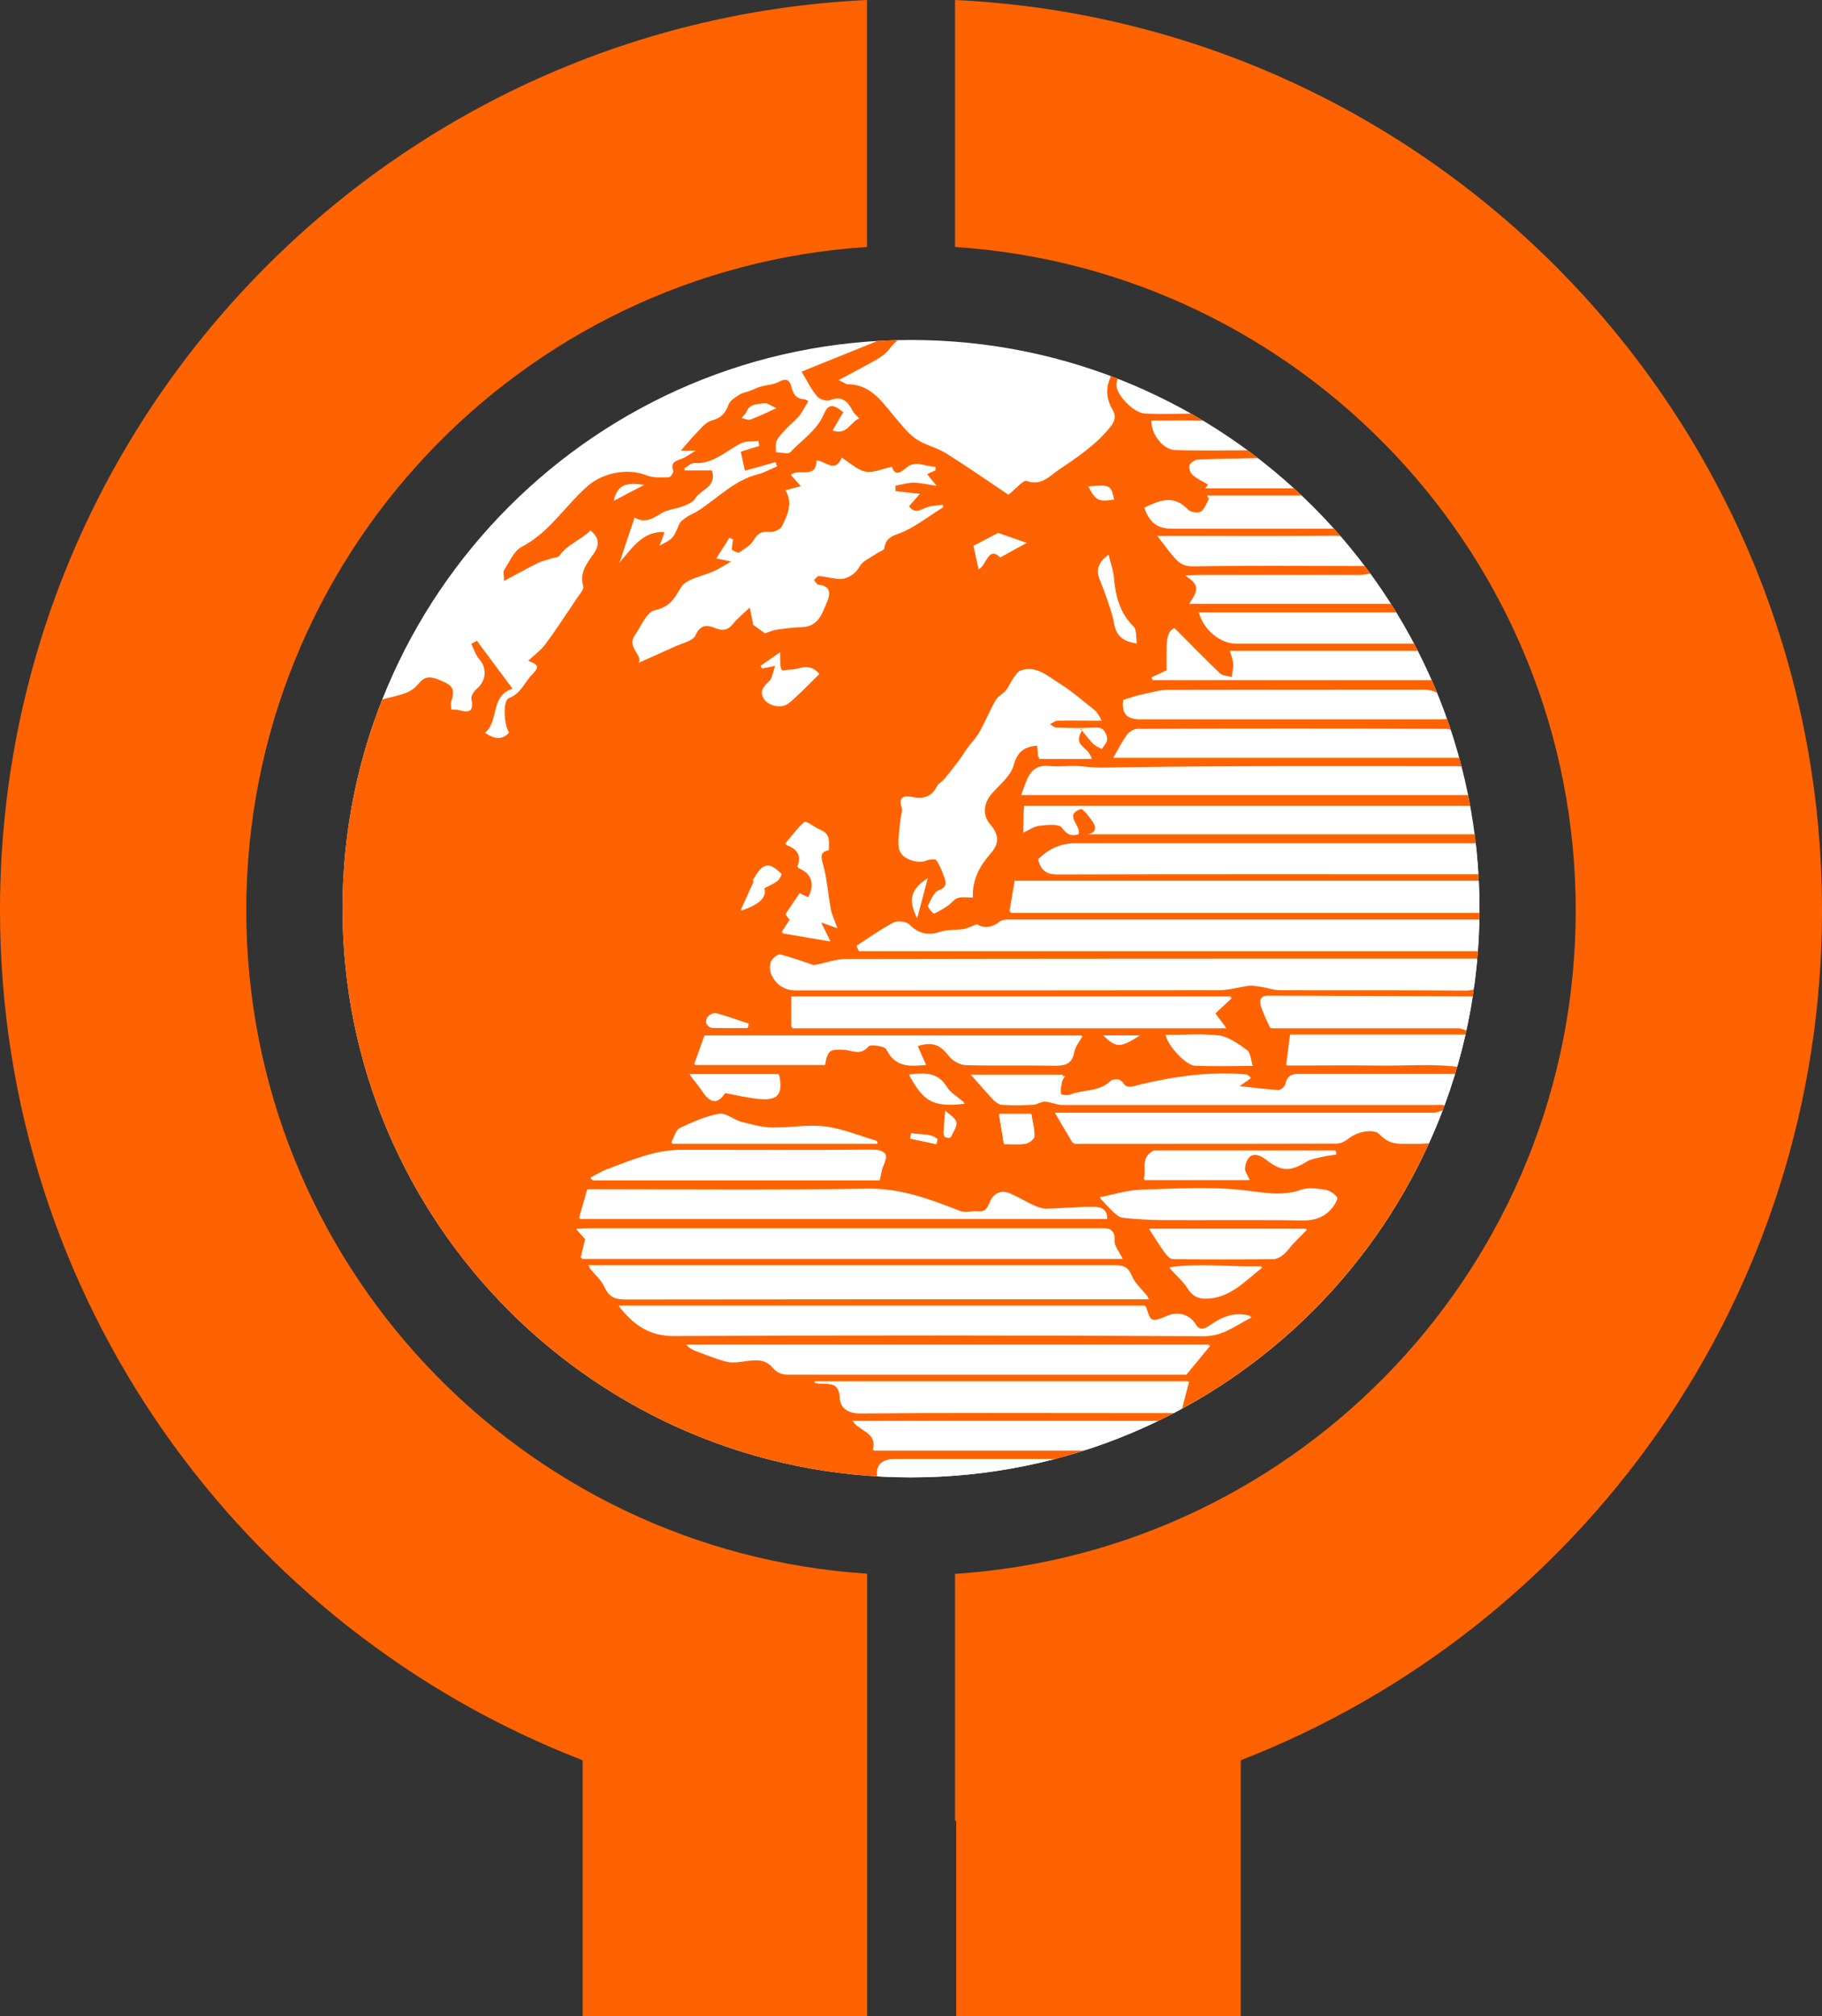 <svg xmlns="http://www.w3.org/2000/svg" xmlns:xlink="http://www.w3.org/1999/xlink" id="a" viewBox="0 0 93.88 103.85"><rect x="0" y="0" width="93.88" height="103.85" fill="#333333" stroke="none"/><defs><style>.c{fill:none;}.c,.d,.e{stroke-width:0px;}.f{clip-path:url(#b);}.d{fill:#ff6200;}.e{fill:#fff;}</style><clipPath id="b"><path class="c" d="m17.65,46.8c0,16.18,13.12,29.29,29.29,29.29s29.29-13.11,29.29-29.29-13.11-29.29-29.29-29.29-29.29,13.11-29.29,29.29"></path></clipPath></defs><path class="d" d="m44.67,81.05c-17.85-1.17-31.98-16.02-31.98-34.17S26.82,13.88,44.67,12.72V0C19.8,1.18,0,21.72,0,46.88c0,19.96,12.46,36.99,30.02,43.78v13.18h14.66v-22.78h-.01v-.02Z"></path><path class="d" d="m93.88,46.88C93.88,21.72,74.08,1.18,49.21,0v12.72c17.85,1.17,31.98,16.02,31.98,34.17s-14.12,33-31.98,34.17v12.72s.04,0,.06,0v10.08h14.66v-13.2c17.53-6.81,29.95-23.83,29.95-43.76Z"></path><path class="e" d="m46.94,76.09c16.18,0,29.29-13.11,29.29-29.29s-13.11-29.29-29.29-29.29-29.29,13.12-29.29,29.29,13.11,29.29,29.29,29.29"></path><g class="f"><path class="d" d="m48.25,58.93c.02-.09.04-.17.06-.26-.4-.33-.91-.2-1.35-.31-.02.09-.04.18-.06.28.45.1.91.19,1.36.29m.46-1.71c-.04.47-.06.78-.08,1.09,0,.08.02.22.07.25.08.04.27.05.28.01.12-.25.33-.54.29-.77-.04-.21-.35-.38-.56-.59m8.14-3.88c.68.65.88.63,1.87,0h-1.87Zm-23.66-28.36c-.89-.12-1.38-.06-1.58.83.62-.33,1.1-.58,1.58-.83m14.6,20.27c-.89.58-.99,1.13-.54,2.04.17-.63.33-1.26.54-2.04m9.61-19.51c-.18-.76-.19-.77-1.34-.68.4.74.51.8,1.34.68m-17.41-4.71c-.28-.12-.45-.27-.6-.25-.34.05-.76,0-.94.44-.05.12-.17.21-.25.32.15.03.33.12.45.08.4-.14.77-.33,1.33-.58m-1.47,31.92c.02-.07.04-.14.06-.21-.56-.18-1.12-.38-1.68-.54-.11-.03-.3.05-.39.14-.09.08-.15.26-.12.36.03.1.18.23.29.24.62.02,1.23.01,1.85.01m.85-7.2c.26-.14.49-.23.67-.37.11-.08.24-.34.22-.36-.17-.16-.37-.33-.58-.4-.13-.04-.36.05-.47.16-.17.16-.28.39-.42.6.02,0,.04.01.07.02-.22.49-.44.97-.68,1.5q1.38-.45,1.2-1.13m12.05-18.33c-.45.24-.92.48-1.28.67.1.47.18.83.26,1.21.4-.16.49-1.23,1.12-.61.47-.26.85-.47,1.37-.75-.6-.21-1.03-.36-1.47-.51m-1.74,29.39c-.34-.3-.71-.5-.9-.81-.49-.79-1.19-.71-1.94-.63.75,1.37,1.25,1.63,2.84,1.45m3.45.58h-1.67c.09.52.17,1,.25,1.5.36,0,.75.04,1.11-.02.18-.03.46-.24.46-.37.02-.35-.09-.71-.15-1.1m5.43-24.3c-.06-.32,0-.71-.18-.88-.7-.7-.92-1.54-1-2.48-.03-.4-.18-.79-.28-1.21-.53.38-.64.76-.48,1.22.12.33.26.65.37.98.14.42.31.85.38,1.29.12.65.4.97,1.19,1.08m-18.64,1.16c-.13.35-.15.62-.29.76-.28.28-.55.53-.29.94.23.36.91.52,1.28.22.56-.46,1.06-1,1.58-1.51-.56-.65-1.07-.19-1.54-.22-.14,0-.37.07-.4.01-.08-.13-.07-.32-.08-.48,0-.11,0-.22,0-.43-.39.27-.7.48-1.01.7.03.05.05.09.08.14.15-.03.31-.06.67-.13m21.88-12.99c.02-.06.03-.13.05-.19-1.26-.58-2.51-1.18-3.77-1.75-.34-.15-.63.15-.57.54.08.53.92,1.37,1.48,1.39.94.04,1.88,0,2.82,0m-24.46,35c.66.12,1.25.27,1.84.31.89.06,1.14-.28.94-1.23h-4.59c.28.37.47.59.63.83.41.64.81.66,1.18.08m22.72-2.93c.13.56,1.02,1.51,1.49,1.53.96.04,1.92.01,2.97.01-.1-.32-.11-.65-.27-.76-.44-.31-.92-.68-1.43-.75-.9-.12-1.83-.03-2.76-.03m.19,11.97c.39.43.7.69.9,1.01.23.37.49.55.95.55,1.26-.02,2.02-.92,2.92-1.61-1.6.04-3.2-.18-4.77.05m-.95-43.66c-.03.68.6,1.49,1.21,1.51,1.37.04,2.74.01,4.11.01-.5-.47-1.02-.83-1.55-1.16-.24-.15-.51-.34-.77-.35-.98-.04-1.97-.02-3-.02m2.91,3.31c-.05.06-.1.12-.14.18h4.94c-.58-.53-1.08-.99-1.59-1.45-.07-.06-.17-.11-.26-.11-1.15.02-2.3.03-3.45.08-.16,0-.4.15-.45.29-.05.14.04.41.17.51.23.2.53.33.8.5m-19.11,22.84c-.15-.42-.29-.69-.34-.98-.14-.74-.19-1.5-.38-2.23-.11-.42-.23-.72.28-.81-.01-.28.04-.55-.06-.73-.1-.17-.36-.26-.55-.37-.21-.12-.55-.36-.61-.3-.35.31-.63.7-1,1.12.7.26.84.66.63,1.19.73.29.94.91.56,1.57-.19-.09-.38-.19-.44-.21-.28.41-.49.72-.73,1.08.04.05.14.17.22.28-.17.26-.32.49-.42.65.84.14,1.67.29,2.48.42-.13-.26-.27-.55-.48-.98.34.12.51.18.84.3m-6.47-23.58c.28.86-.6.98-.87,1.46-.11.19-.41.3-.64.39-.36.14-.79.16-1.1.36-.46.29-.88.53-1.37.21-.26.76-.49,1.47-.78,2.33.69-.81,1.2-1.61,2.31-1.58-.05.16-.07.26-.11.35-.04.11-.08.21-.15.36.74-.38.72-.39,1.02-1.1.06-.15.24-.27.38-.37.18-.13.4-.2.58-.32,1.02-.65,1.87-1.58,3.1-1.89.34-.09.66-.27.99-.41-.03-.07-.05-.14-.08-.22-.56.16-1.12.32-1.58.44-.08-.39-.15-.69-.21-.98.32-.09.63-.19.95-.29-.01-.09-.03-.18-.04-.26-.29.03-.62,0-.87.11-.8.39-1.45,1.1-2.45,1.03-.16,0-.33.17-.5.27,0,.04.01.08.02.11h1.39Zm8.53,34.68v-.11c-.87-.25-1.73-.62-2.62-.73-.9-.11-1.84.08-2.76.05-.54-.01-1.08-.16-1.61-.3-.39-.1-.79-.47-1.13-.4-.7.13-1.38.43-2.03.74-.2.09-.27.45-.44.75h10.58Zm23.64.56c0-.05,0-.11,0-.16h-9.37c-.74.41-.32,1.03-.52,1.47h5.43c-.09-.23-.26-.44-.24-.62.1-.73.52-.87,1.1-.42.78.61,1.23.61,2.08.09.25-.15.57-.19.87-.26.21-.05.43-.07.64-.1m-9.6,3.87c.3.46.53.83.78,1.18.1.14.27.33.41.33,1.72.02,3.45.02,5.17,0,.18,0,.38-.11.53-.23.19-.16.33-.37.5-.56.21-.22.43-.43.72-.73h-8.11Zm-3.3,11.86h-9.77q-1.16,0-.9,1.1c.03.14.04.28.06.43,3.65.1,7.21-.04,10.61-1.53m11.52-49.68h-5.27c.03.06.06.11.1.17-.13.23-.22.54-.42.66-.15.09-.54.03-.66-.11-.75-.79-1.49-.46-2.25-.09.28.78.68,1.08,1.42,1.08h8.71c-.66-.7-1.19-1.26-1.63-1.71m-7.83,2.08c.29.37.51.68.75.97.28.34.53.61,1.09.6,2.79-.05,5.58-.02,8.37-.02h.75c-.31-.41-.56-.68-.75-.99-.26-.45-.61-.57-1.12-.57-2.81.03-5.62.01-8.44.01h-.64Zm11.23,1.89c-.3.05-.55.12-.79.12-2.76,0-5.51,0-8.27,0-.21,0-.42.02-.74.03.77.49.69.75.21,1.46h10.65c-.39-.59-.75-1.14-1.06-1.62m-14.13,32.27c.25.26.44.49.66.69.13.12.29.26.45.28.66.07,1.33.11,2,.12,2.44.01,4.88-.02,7.31.02.65,0,1.14-.2,1.52-.68.12-.15.28-.45.23-.51-.14-.16-.38-.31-.6-.34-.39-.05-.83-.12-1.19,0-.98.34-1.89.16-2.89.04-1.76-.21-3.57-.09-5.35-.04-.7.02-1.4.25-2.1.38-.03,0-.05.06-.03.04m5.03-30.21c.24.91,1.12,1.61,1.91,1.61h9.45c-.37-.66-.68-1.19-.92-1.61h-10.44Zm11.49,1.98h-9.89c.07.27.16.46.17.66.01.23-.05.46-.07.69-.21-.06-.47-.06-.61-.19-.77-.74-1.52-1.5-2.34-2.33-.33.11-.4.53-.41.97-.01.43,0,.86,0,1.2-.32.16-.55.26-.78.37.02.05.04.09.06.14h14.57c-.04-.15-.04-.31-.1-.43-.2-.39-.42-.77-.59-1.09m-27.94,27.29c.06-.25.08-.5.17-.71.24-.56.29-.84-.54-.83-3.26.03-6.52.01-9.78,0-1.39,0-2.63.55-3.89,1.02-.28.1-.53.27-.79.41.02.04.04.07.05.11h14.78Zm-.29,13.91h.8c2.48,0,4.96,0,7.45,0,1.09,0,2.19,0,3.28,0,.27,0,.58.18.81.1.86-.31,1.7-.67,2.53-1.05.23-.1.42-.3.62-.45-.03-.03-.07-.07-.1-.1h-16.44c.36.56,1.28.57,1.04,1.49m12.84-38.65c-.08.7.16,1,.92,1,5.13,0,10.26,0,15.38,0,.18,0,.37-.02.59-.03-.04-.18-.07-.32-.11-.46q-.27-1.04-1.32-1.04c-4.37,0-8.74,0-13.11.01-.48,0-.96.15-1.44.25-.28.06-.55.16-.91.27m-15.36,18.8c.15-.79.25-.81.98-.78.4.02.85.32,1.26-.17.11-.14.89-.01.98.18.47.97,1.25.82,1.99.77-.15-.33-.29-.64-.43-.97.85-.29,1.27.04,1.67.56.17.22.53.41.81.42,1.51.04,3.03,0,4.54.03.54,0,.92-.05,1.04-.69.05-.3.28-.56.43-.84h-19.43c-.19.53-.36,1-.54,1.49h6.69Zm14.85-15.82h18.01c-.1-.39-.14-.77-.29-1.1-.08-.18-.34-.39-.52-.39-5.32-.02-10.64-.02-15.96,0-.18,0-.42.15-.53.3-.26.35-.45.75-.71,1.19m-15.32,32.14s0,.05,0,.07c.12.01.24.03.36.03.51,0,.91.04.94.75.02.46.33.79.98.78,4.36-.04,8.71-.02,13.06-.02h3.47c.14-.54.27-1.06.42-1.62h-19.22Zm24.28-16.29c1.65,0,3.14-.02,4.63,0,1.46.03,2.93-.12,4.43.1.26-1.12.54-2.35.81-3.56-.1-.05-.12-.07-.13-.07-3.55-.01-7.11-.03-10.66-.04-.46,0-.45.31-.35.61.12.35.29.67.45,1.04h4.72c1.64,0,3.28,0,4.92,0,.17,0,.33.09.5.14-.02.07-.03.14-.05.2h-9.07c-.07.52-.13,1-.2,1.57m-36.44,7.91h27.17c.02-.61-.47-.58-.78-.58-.78-.01-1.55.07-2.33.09-.22,0-.45-.09-.65-.18-.41-.19-.8-.43-1.22-.6-.46-.2-.85.01-1.02.43-.14.34-.25.54-.65.5-.29-.03-.62.08-.88-.02-1.55-.61-3.06-1.18-4.8-1.15-4.79.08-9.59.03-14.42.03-.14.49-.28.98-.43,1.5m26.17-19.83h20.14c-.08-.53-.14-1.01-.21-1.47h-23.2c-.01.16-.03.3-.03.44,0,.32-.01.63-.02.95.28-.13.55-.33.85-.36.39-.05,1-.11,1.14.1.28.39.52.44.86.34.17-.46-.78-.97.11-1.3.11-.04.43.38.6.62.21.3.23.59-.24.68m-2.52,1.34c.15.63.51.73,1.01.73,7.04-.02,14.08-.01,21.13-.01h.77c-.06-.58-.11-1.08-.16-1.55h-.85c-6.66,0-13.33,0-19.99,0-.77,0-1.39.31-1.92.83m-.9-3.36h23.24c-.08-.32-.22-.63-.22-.95,0-.47-.23-.54-.63-.54-5.74,0-11.48-.03-17.22.06-.65.01-1.28.04-1.92-.04-.6-.08-1.22.03-1.83-.03-.56-.05-.87.19-1.09.64-.11.24-.19.5-.33.86m9.73,28.35h-26.95c.19.18.41.27.63.35.38.14.76.29,1.15.41.21.07.44.12.66.11.68-.01,1.43-.37,1.98.27.26.3.5.36.84.36,6.69,0,13.37,0,20.06,0h.42c.45-.54.82-.99,1.23-1.49m-21.54-16.35h22.37c-.2-.26-.36-.48-.57-.76.27-.25.53-.5.87-.81h-22.67v1.57Zm11.25-5.94h24.48c-.05-.56-.09-1.07-.14-1.59h-24.07c-.09.51-.17,1.03-.27,1.59m5.78,17.82c-.17-.36-.44-.66-.42-.94.04-.64-.33-.58-.74-.58-8.75,0-17.5,0-26.26,0-.2,0-.4.02-.7.03.22.24.37.4.47.52-.08.34-.15.63-.23.97h27.87Zm1.21,2.47h-27.14c.75.95,1.55,1.5,2.78,1.5,9.11-.04,18.22-.04,27.33.01,1,0,1.6-.54,2.47-.97-.88-.25-1.5.05-2.09.46-.29.2-.53.34-.78-.07-.28-.46-.89-.63-1.4-.42-.86.37-.9.35-1.18-.51m-2.29-30.21c-.15-.21-.2-.33-.29-.4-.62-.49-1.22-1.02-1.89-1.43-.58-.36-1.14-.9-1.93-.63-.16.06-.29.25-.39.4-.14.19-.22.42-.37.6-.16.2-.43.32-.55.54-.3.53-.54,1.1-.83,1.63-.17.29-.41.54-.61.81-.16.22-.3.45-.46.67-.24.32-.5.64-.75.95-.11.13-.29.21-.36.35-.29.58-.73.67-1.32.55-.38-.08-.69,0-.5.55.06.16-.05.38-.06.57-.04.5-.15,1.02-.09,1.51.05.45.92.74,1.35.56.16-.07.48-.1.54-.02.2.3.34.65.46.99.1.28.13.51-.29.66-.25.09-.4.51-.55.8-.02.04.22.31.26.29.26-.11.5-.26.73-.42.17-.12.31-.33.49-.38.24-.07.51-.02.78-.02-.05-.92.36-1.64.91-2.27.41-.46.47-.91.05-1.38-.49-.55-.45-1.2.06-1.76.4-.44.94-.88,1.08-1.41.2-.73.58-.96,1.25-1.01.02.22.04.45.06.69h2.71c-.09-.51-1.02-.62-.5-1.47.22.27.38.5.58.69.12.12.29.18.44.27.1-.17.28-.34.28-.5-.01-.3-.16-.53-.56-.51-.67.03-1.34.02-2.02,0-.14,0-.28-.16-.42-.24.14-.07.29-.2.43-.21.71-.02,1.42,0,2.28,0m19.76,10.34c-8.22,0-16.36,0-24.5,0-.16,0-.36.02-.47.12-.43.35-.87.32-1.17.13-.32.12-.5.22-.7.25-.39.06-.81.01-1.18.14-.64.21-1.12.1-1.6-.38-.16-.16-.6-.21-.81-.1-.66.35-1.28.79-1.91,1.2.02.06.05.12.07.17h32.14c.04-.48.09-.97.13-1.52m-17.31,19.45c-.36-.46-.71-.75-.86-1.13-.21-.52-.56-.52-.99-.52-8.75,0-17.49,0-26.24,0h-.77c.32.4.65.68.81,1.04.23.52.57.62,1.09.62,7.47-.01,14.93-.01,22.39-.01h4.57Zm-17.23-17.11c-.43-.14-1.06-.39-1.71-.55-.13-.03-.44.23-.49.41-.2.68.4,1.34,1.19,1.34,7.28,0,14.56,0,21.84-.01.52,0,1.04-.17,1.56-.23.22-.02.45.04.68.07.3.05.6.16.91.16,3.18.01,6.36-.01,9.53.02.67,0,.9-.25.91-.85,0-.22,0-.45,0-.64-.07-.04-.08-.06-.1-.06-10.88,0-21.76,0-32.63.02-.5,0-1.01.19-1.67.32m6.2-25.58c0-.06,0-.13,0-.19-.51,0-1.05-.36-1.5.05-.46.41-.65.28-.74-.05-.49.1-.96.33-1.36.25-.43-.08-.81-.46-1.23-.72-.33.81-.82.19-1.3.14,0,1-.94.38-1.32.75.18.21.35.4.51.58-.25.07-.5.13-.79.21.39.64.12,1.27-.19,1.87-.08.16-.42.29-.62.28-.38-.04-.6.04-.81.39-.16.28-.48.48-.76.66-.08.05-.28-.09-.39-.13.03-.22.05-.38.07-.54-.06-.03-.13-.05-.19-.08-.22.35-.44.7-.67,1.06.29.06.43.09.76.16-.39.22-.61.37-.85.48-.6.28-1.47.4-1.74.86-.36.62-.59,1-1.35,1.17-.42.1-.71.85-1.04,1.32-.4.58.46,1.02.21,1.39.6-.27,1.26-.56,1.92-.86.36-.16.88-.27,1.01-.55.26-.57.59-.56,1.03-.38.39.16.66.1.93-.24.21-.27.49-.48.84-.82.08.4.14.67.18.89.22.16.42.31.61.44.18-.06.39-.16.6-.19.43-.06.86-.12,1.3-.13.85-.03,1.04-.7,1.29-1.29.19-.44.2-.83-.44-.9-.08,0-.15-.15-.23-.23.08-.07.16-.21.24-.21.22,0,.44.07.67.1.21.03.45.08.64.03.34-.1.62-.29.82-.65.17-.28.55-.43.84-.63.14-.1.41-.18.42-.29.08-.65.61-.66,1.04-.87.7-.34,1.33-.82,1.99-1.24,0,0,0-.04-.01-.12-.3.04-.62.03-.89.15-.32.14-.59.3-.86-.08.18-.21.35-.4.56-.64-.47-.05-.87-.09-1.26-.14,0-.09,0-.18-.01-.27.32-.06.63-.16.95-.16.33,0,.67.09,1.18.16-.25-.3-.37-.45-.49-.6.15-.07.29-.13.44-.2m-4.99-4.64c.25.11.36.21.47.21,1.28.01,1.87,1.08,2.55,1.85.38.44.71.87,1.24,1.13.43.21.89.34,1.29.59,1.11.7,2.19,1.45,3.19,2.12.41-.32.76-.77.94-.71.78.27,1.16-.25,1.69-.6.95-.64,1.89-1.27,2.62-2.18.24-.3.31-.56.11-.9-.32-.54-.36-1.12-.09-1.68.19-.41-.03-.54-.33-.63-.99-.28-1.99-.54-2.99-.81-2.08-.55-4.2-.85-6.35-.88-.77,0-1.29.3-1.73.88-.17.22-.41.4-.65.54-.61.35-1.24.67-1.96,1.06m-16.01,14.47c.36-.34.67-.56.89-.86.57-.77,1.09-1.57,1.62-2.36.13-.2.38-.46.33-.63-.19-.68.16-1.14.51-1.63.31-.43.37-.85-.14-1.24-.5.5-1.2.72-1.6,1.31-.06.08-.24.08-.37.12-.25.08-.51.14-.74.25-.55.27-1.08.57-1.74.92,0-.28-.06-.46,0-.55.28-.43.51-1,.92-1.21,1.42-.74,2.23-2.11,3.38-3.12.77-.68,2.05-.96,3.07-.55.33.13.75.1,1.13.09.08,0,.24-.25.22-.33-.16-.45.14-.51.45-.63.21-.08.4-.23.71-.41h-.77c.26-.3.49-.58.74-.84.26-.26.52-.62.84-.71.49-.13.72-.37.88-.82.07-.2.33-.37.53-.5.17-.11.38-.14.57-.21.19-.07.37-.17.56-.22.3-.09.63-.09.9-.23.37-.2.57-.17.68.25.08.34.23.61.64.63.11,0,.22.1.23.1-.21.34-.32.57-.47.76-.19.23-.43.41-.64.63-.18.2-.39.39-.51.62-.09.17-.04.41-.05.62.25,0,.62.12.74,0,.59-.63,1.36-1.11,1.72-1.94.23-.54.47-.57,1.01-.12-.18.3-.36.61-.55.94.74.26.9-.42,1.37-.62-.14-.16-.26-.25-.33-.38-.25-.48-.54-.81-1.17-.56-.18.07-.54-.04-.67-.2-.3-.35-.5-.78-.8-1.27,1.51-.61,3.02-1.22,4.53-1.83-3.76-.32-10.5,1.25-16.13,5.44-4.63,3.45-8,7.86-10.19,13.33.7-.22,1.33-.27,1.77-.59.4-.29.49-.81,1.26-.51.66.26.97.4.71,1.14-.04.12,0,.27,0,.42.18.01.31,0,.43.04.54.16.73.01.61-.57-.03-.15.12-.41.26-.52.5-.41.56-1.06.16-1.52-.2-.22-.29-.54-.43-.81.1-.05.2-.11.29-.16.6.81,1.21,1.62,1.84,2.47-1.17.37-.68,1.66-1.42,2.27q.77.54,1.24-.01c-.26-.4-.34-1.64-.01-1.77.63-.25.8-.81,1.19-1.21.39-.41.35-.51-.18-.71m47.36,23.15c.25-.57.5-1.14.79-1.81h-.81c-2.44,0-4.88,0-7.32,0-.41,0-.8-.05-.92.51-.03.13-.24.32-.35.32-.67-.04-1.34-.13-2.18-.22.33-.23.49-.34.65-.46-.05-.06-.07-.12-.1-.12-1.84-.17-3.65.08-5.44.5-.36.08-.79.33-1.08-.2-.04-.07-.41-.07-.5.02-.58.58-1.4.44-2.08.71-.16.07-.51.02-.56-.08-.08-.16,0-.42.03-.63.01-.09.08-.17.16-.31h-4.76c.34.38.69.79,1.06,1.19.11.12.27.28.41.29.54.04,1.09.03,1.64,0,.2,0,.41-.17.6-.16.3.01.59.16.88.17,6.4,0,12.8,0,19.19,0,.19,0,.38-.02.57.02.06,0,.08.17.12.26-.22.06-.43.18-.65.18-6.19,0-12.37,0-18.56,0h-.94c.34.58.6,1.03.91,1.54h3.37c3.39,0,6.78,0,10.16-.01.21,0,.45-.13.62-.27.46-.36,1.32-.54,1.66-.16.46.53,1.01.43,1.57.44.15,0,.3.01.44,0,.3-.03.77.01.86-.14.26-.49.38-1.05.55-1.59m2.39-10.14c-.01,3.31-.56,6.52-1.61,9.66-1.04,3.1-2.59,5.9-4.52,8.53-1.72,2.34-3.76,4.33-6.07,6.07-1.92,1.45-3.99,2.66-6.2,3.59-2.25.95-4.55,1.72-7,1.95-1.42.14-2.84.35-4.26.35-1.58,0-3.16-.23-4.74-.34-2.04-.15-3.96-.76-5.85-1.46-2.97-1.1-5.73-2.61-8.2-4.62-2.13-1.74-4.02-3.69-5.63-5.94-1.66-2.33-2.99-4.82-3.97-7.48-.73-1.99-1.29-4.04-1.47-6.18-.1-1.2-.34-2.4-.35-3.6,0-1.54.13-3.09.29-4.62.12-1.09.36-2.17.59-3.24.11-.54.34-1.07.47-1.61.75-3.07,2.22-5.82,3.98-8.4,1.25-1.84,2.74-3.49,4.38-5.03,1.58-1.49,3.29-2.77,5.09-3.92,1.08-.69,2.29-1.17,3.47-1.7,2.08-.93,4.27-1.55,6.51-1.94.94-.16,1.9-.32,2.86-.33,1.9-.02,3.8-.02,5.69.12,2.95.23,5.73,1.12,8.45,2.29,2.51,1.08,4.81,2.46,6.87,4.22,1.34,1.14,2.71,2.28,3.75,3.76.62.88,1.48,1.6,2.04,2.5,1.06,1.71,2.17,3.44,2.91,5.29.87,2.16,1.45,4.46,2.03,6.73.26,1.02.22,2.11.32,3.17.06.73.11,1.46.17,2.18"></path><path class="e" d="m41.93,49.71c.66-.13,1.17-.32,1.67-.32,10.88-.02,21.76-.02,32.63-.02.02,0,.03.02.1.06,0,.19,0,.42,0,.64,0,.6-.24.86-.91.85-3.18-.04-6.35-.01-9.53-.02-.3,0-.6-.11-.91-.16-.22-.04-.46-.1-.68-.07-.52.06-1.04.23-1.56.23-7.28.02-14.56.01-21.84,0-.79,0-1.39-.65-1.19-1.34.05-.18.36-.44.49-.4.65.16,1.28.4,1.71.54"></path><path class="e" d="m59.16,66.82h-4.57c-7.46,0-14.93,0-22.39,0-.52,0-.86-.1-1.09-.62-.16-.36-.49-.64-.81-1.04h.77c8.75,0,17.49,0,26.24,0,.44,0,.79,0,.99.52.15.38.5.67.86,1.13"></path><path class="e" d="m76.47,47.36c-.05.55-.09,1.04-.13,1.52h-32.14c-.02-.06-.05-.12-.07-.17.63-.41,1.25-.85,1.91-1.2.21-.11.66-.05.81.1.48.48.96.59,1.6.38.37-.12.79-.08,1.18-.14.2-.03.38-.13.7-.25.3.19.73.22,1.17-.13.11-.09.31-.11.47-.11,8.14,0,16.28,0,24.5,0"></path><path class="e" d="m56.71,37.02c-.85,0-1.57-.01-2.28,0-.15,0-.29.14-.43.21.14.08.28.23.42.24.67.03,1.34.04,2.02,0,.4-.02.54.21.56.51,0,.16-.18.33-.28.5-.15-.09-.32-.15-.44-.27-.19-.19-.35-.42-.58-.69-.52.85.41.96.5,1.47h-2.71c-.02-.24-.04-.47-.06-.69-.67.05-1.06.29-1.25,1.01-.14.53-.68.97-1.08,1.41-.51.56-.55,1.21-.06,1.76.42.46.36.92-.05,1.38-.56.63-.97,1.35-.91,2.27-.28,0-.55-.05-.78.02-.19.05-.32.26-.49.38-.23.16-.48.31-.74.42-.04.02-.29-.25-.26-.3.16-.29.3-.71.56-.8.42-.15.39-.38.29-.66-.12-.35-.26-.69-.46-.99-.05-.08-.37-.04-.54.02-.43.18-1.29-.1-1.35-.55-.06-.49.05-1.01.09-1.51.02-.19.12-.41.06-.57-.19-.54.12-.62.5-.55.59.12,1.03.03,1.32-.55.07-.14.25-.22.36-.35.26-.31.51-.63.75-.95.16-.21.3-.45.46-.67.2-.27.45-.52.61-.81.3-.53.53-1.1.83-1.63.12-.21.38-.34.55-.54.15-.18.23-.41.37-.61.11-.15.23-.35.39-.4.78-.27,1.35.27,1.93.63.67.41,1.27.94,1.89,1.43.09.07.14.19.29.4"></path><path class="e" d="m59,67.24c.28.86.31.88,1.18.51.51-.21,1.12-.05,1.4.42.24.41.49.26.78.07.59-.4,1.21-.71,2.09-.46-.86.44-1.46.98-2.47.97-9.11-.05-18.22-.05-27.33-.01-1.23,0-2.03-.55-2.78-1.5h27.14Z"></path><path class="e" d="m57.79,64.77h-27.87c.08-.34.15-.63.23-.96-.11-.12-.25-.28-.47-.52.3-.02.5-.03.7-.03,8.75,0,17.5,0,26.26,0,.41,0,.78-.06.74.58-.02.28.25.58.42.94"></path><path class="e" d="m52.01,46.95c.1-.56.18-1.08.27-1.59h24.07c.04.52.09,1.03.14,1.59h-24.48Z"></path><path class="e" d="m40.77,52.89v-1.57h22.67c-.34.32-.6.56-.87.81.21.27.37.5.57.76h-22.37Z"></path><path class="e" d="m62.31,69.25c-.41.49-.78.94-1.22,1.49h-.42c-6.69,0-13.37,0-20.06,0-.34,0-.59-.06-.84-.35-.55-.64-1.3-.29-1.98-.27-.22,0-.44-.04-.65-.11-.39-.12-.77-.27-1.15-.41-.22-.08-.44-.16-.63-.35h26.95Z"></path><path class="e" d="m53.48,44.26c.53-.52,1.15-.83,1.92-.83,6.66,0,13.33,0,19.99,0h.85c.05.47.1.97.16,1.55h-.77c-7.04,0-14.08,0-21.13.01-.51,0-.86-.1-1.01-.73"></path><path class="e" d="m29.83,62.75c.15-.53.29-1.01.43-1.5,4.83,0,9.63.05,14.42-.03,1.74-.03,3.25.55,4.8,1.15.25.1.59-.01.88.02.4.04.51-.16.65-.5.17-.41.55-.63,1.02-.43.42.18.81.42,1.22.61.21.09.44.18.65.18.78-.01,1.55-.1,2.33-.09.31,0,.8-.03.78.58h-27.17Z"></path><path class="e" d="m66.27,54.85c.07-.57.13-1.05.2-1.57h9.07c.02-.07.03-.14.04-.21-.17-.05-.33-.13-.5-.14-1.64,0-3.28,0-4.92,0h-4.72c-.16-.36-.33-.69-.45-1.04-.1-.3-.11-.61.35-.61,3.55.01,7.11.02,10.66.04.02,0,.04.02.13.07-.28,1.21-.56,2.43-.81,3.56-1.51-.22-2.98-.07-4.43-.1-1.49-.03-2.98,0-4.63,0"></path><path class="e" d="m74.49,57.12c-.04-.09-.07-.25-.12-.26-.18-.04-.38-.02-.57-.02-6.4,0-12.8,0-19.19,0-.29,0-.59-.16-.88-.17-.2,0-.4.15-.6.16-.55.03-1.1.03-1.64,0-.14,0-.3-.17-.41-.29-.37-.4-.72-.81-1.06-1.19h4.76c-.07.14-.15.22-.16.31-.03.21-.11.47-.03.63.05.1.4.15.56.08.68-.27,1.5-.12,2.08-.71.09-.09.46-.09.5-.02.29.53.71.28,1.08.2,1.79-.42,3.6-.67,5.44-.5.03,0,.05.06.1.12-.16.11-.32.22-.65.46.84.09,1.51.18,2.18.22.12,0,.33-.19.35-.32.12-.56.51-.51.92-.51,2.44,0,4.88,0,7.32,0h.81c-.29.67-.54,1.24-.79,1.81h0Z"></path><path class="e" d="m41.99,71.14h19.22c-.14.56-.28,1.08-.42,1.62h-3.47c-4.36,0-8.71-.02-13.07.02-.64,0-.96-.32-.98-.78-.03-.71-.43-.75-.94-.75-.12,0-.24-.02-.36-.03,0-.02,0-.05,0-.07"></path><path class="e" d="m74.49,57.12c-.17.54-.29,1.1-.55,1.59-.09.16-.56.11-.86.14-.14.02-.29,0-.44,0-.56-.01-1.1.09-1.57-.44-.33-.38-1.2-.2-1.66.16-.17.14-.41.27-.62.27-3.39.02-6.78.01-10.16.01h-3.37c-.3-.52-.57-.96-.91-1.54h.94c6.19,0,12.37,0,18.56,0,.22,0,.43-.12.65-.18,0,0,0,0,0,0"></path><path class="e" d="m42.45,54.82h-6.69c.18-.49.35-.96.54-1.49h19.43c-.15.28-.37.54-.43.84-.12.63-.5.7-1.04.69-1.51-.03-3.03.01-4.54-.03-.28,0-.64-.2-.81-.42-.41-.52-.83-.85-1.68-.56.15.33.29.64.43.97-.74.05-1.52.2-1.99-.77-.09-.19-.86-.31-.98-.18-.41.49-.86.18-1.26.17-.74-.03-.83-.01-.98.78"></path><path class="e" d="m44.97,74.67c.24-.91-.68-.93-1.04-1.49h16.44s.07.07.1.1c-.21.15-.39.35-.62.45-.83.37-1.67.74-2.53,1.05-.23.08-.54-.1-.81-.1-1.09-.01-2.19,0-3.28,0h-8.25Z"></path><path class="e" d="m45.26,60.76h-14.78s-.04-.07-.05-.11c.26-.14.52-.3.79-.41,1.26-.47,2.5-1.02,3.89-1.02,3.26,0,6.52.02,9.78-.01.84,0,.78.27.54.83-.09.21-.11.45-.17.71"></path><path class="e" d="m56.68,61.69s0-.04.04-.04c.7-.14,1.39-.36,2.1-.38,1.78-.05,3.59-.17,5.35.04,1,.12,1.91.31,2.89-.04.36-.12.8-.06,1.19,0,.22.03.46.17.6.34.05.06-.11.36-.23.51-.38.49-.87.69-1.52.69-2.44-.04-4.88,0-7.31-.02-.67,0-1.34-.05-2-.12-.16-.01-.32-.16-.45-.28-.22-.2-.41-.43-.66-.69"></path><path class="e" d="m55.9,75.14c-3.4,1.49-6.96,1.63-10.61,1.53-.02-.15-.03-.29-.06-.43q-.25-1.1.9-1.1h9.77Z"></path><path class="e" d="m59.2,63.28h8.11c-.3.3-.51.51-.72.73-.17.18-.31.4-.5.55-.15.12-.35.22-.53.23-1.72.02-3.45.02-5.17,0-.14,0-.31-.19-.41-.33-.25-.35-.48-.72-.78-1.18"></path><path class="e" d="m68.8,59.41c-.21.03-.43.05-.64.1-.29.07-.62.11-.87.26-.85.52-1.3.52-2.08-.09-.58-.45-1-.31-1.1.42-.03.18.14.4.24.62h-5.43c.2-.44-.22-1.06.52-1.47h9.37c0,.05,0,.1,0,.16"></path><path class="e" d="m45.16,58.85h-10.58c.17-.3.24-.66.44-.75.65-.31,1.33-.61,2.03-.74.34-.06.74.3,1.13.41.53.14,1.07.29,1.61.3.92.02,1.85-.17,2.75-.05.89.11,1.75.48,2.62.73,0,.04,0,.07,0,.11"></path><path class="e" d="m43.1,47.75c-.33-.12-.49-.17-.84-.3.21.42.35.71.48.98-.81-.14-1.63-.28-2.47-.42.1-.15.25-.38.42-.65-.08-.1-.18-.22-.22-.28.24-.36.46-.67.73-1.08.05.03.24.12.44.21.37-.66.17-1.28-.56-1.57.21-.52.07-.92-.63-1.19.37-.43.65-.82,1-1.12.07-.06.41.18.61.3.2.11.46.19.55.37.1.18.04.46.06.73-.51.09-.39.39-.28.81.19.73.24,1.49.38,2.23.05.29.19.56.34.98"></path><path class="e" d="m60.25,65.27c1.57-.23,3.17-.01,4.77-.05-.9.7-1.66,1.59-2.92,1.61-.46,0-.71-.17-.95-.55-.2-.33-.51-.58-.9-1.01"></path><path class="e" d="m60.06,53.3c.93,0,1.86-.08,2.76.03.5.07.99.44,1.43.75.16.11.16.45.27.76-1.04,0-2.01.03-2.97-.01-.47-.02-1.37-.97-1.49-1.53"></path><path class="e" d="m37.34,56.23c-.37.57-.77.55-1.18-.08-.16-.25-.35-.47-.63-.83h4.59c.19.95-.05,1.29-.94,1.23-.59-.04-1.18-.2-1.84-.31"></path><path class="e" d="m53.14,57.37c.06.4.17.75.15,1.1,0,.14-.29.34-.46.37-.37.06-.75.02-1.11.02-.08-.49-.16-.97-.25-1.5h1.67Z"></path><path class="e" d="m49.68,56.79c-1.58.19-2.08-.07-2.84-1.45.75-.08,1.46-.16,1.94.63.19.31.55.51.9.81"></path><path class="e" d="m39.37,45.73q.18.69-1.2,1.13c.24-.53.46-1.02.68-1.5-.02,0-.04-.01-.07-.02.14-.2.25-.43.42-.6.11-.11.34-.2.47-.15.22.07.41.24.58.4.03.03-.11.28-.21.37-.19.14-.42.24-.68.37"></path><path class="e" d="m38.53,52.93c-.62,0-1.23.01-1.85-.01-.1,0-.26-.13-.29-.24-.03-.11.03-.28.12-.36.1-.09.28-.17.39-.14.57.16,1.12.35,1.68.54-.02.07-.04.14-.06.21"></path><path class="e" d="m47.79,45.24c-.21.79-.37,1.41-.54,2.04-.45-.92-.35-1.47.54-2.04"></path><path class="e" d="m56.84,53.33h1.87c-.99.63-1.18.65-1.87,0"></path><path class="e" d="m48.7,57.22c.21.21.53.37.56.58.04.24-.16.52-.29.77-.02.04-.21.03-.28-.01-.05-.04-.08-.16-.07-.25.01-.31.04-.62.08-1.09"></path><path class="e" d="m48.25,58.93c-.45-.1-.91-.19-1.36-.29.02-.09.04-.18.06-.28.45.11.96-.02,1.35.31-.02.09-.04.17-.06.26"></path></g></svg>